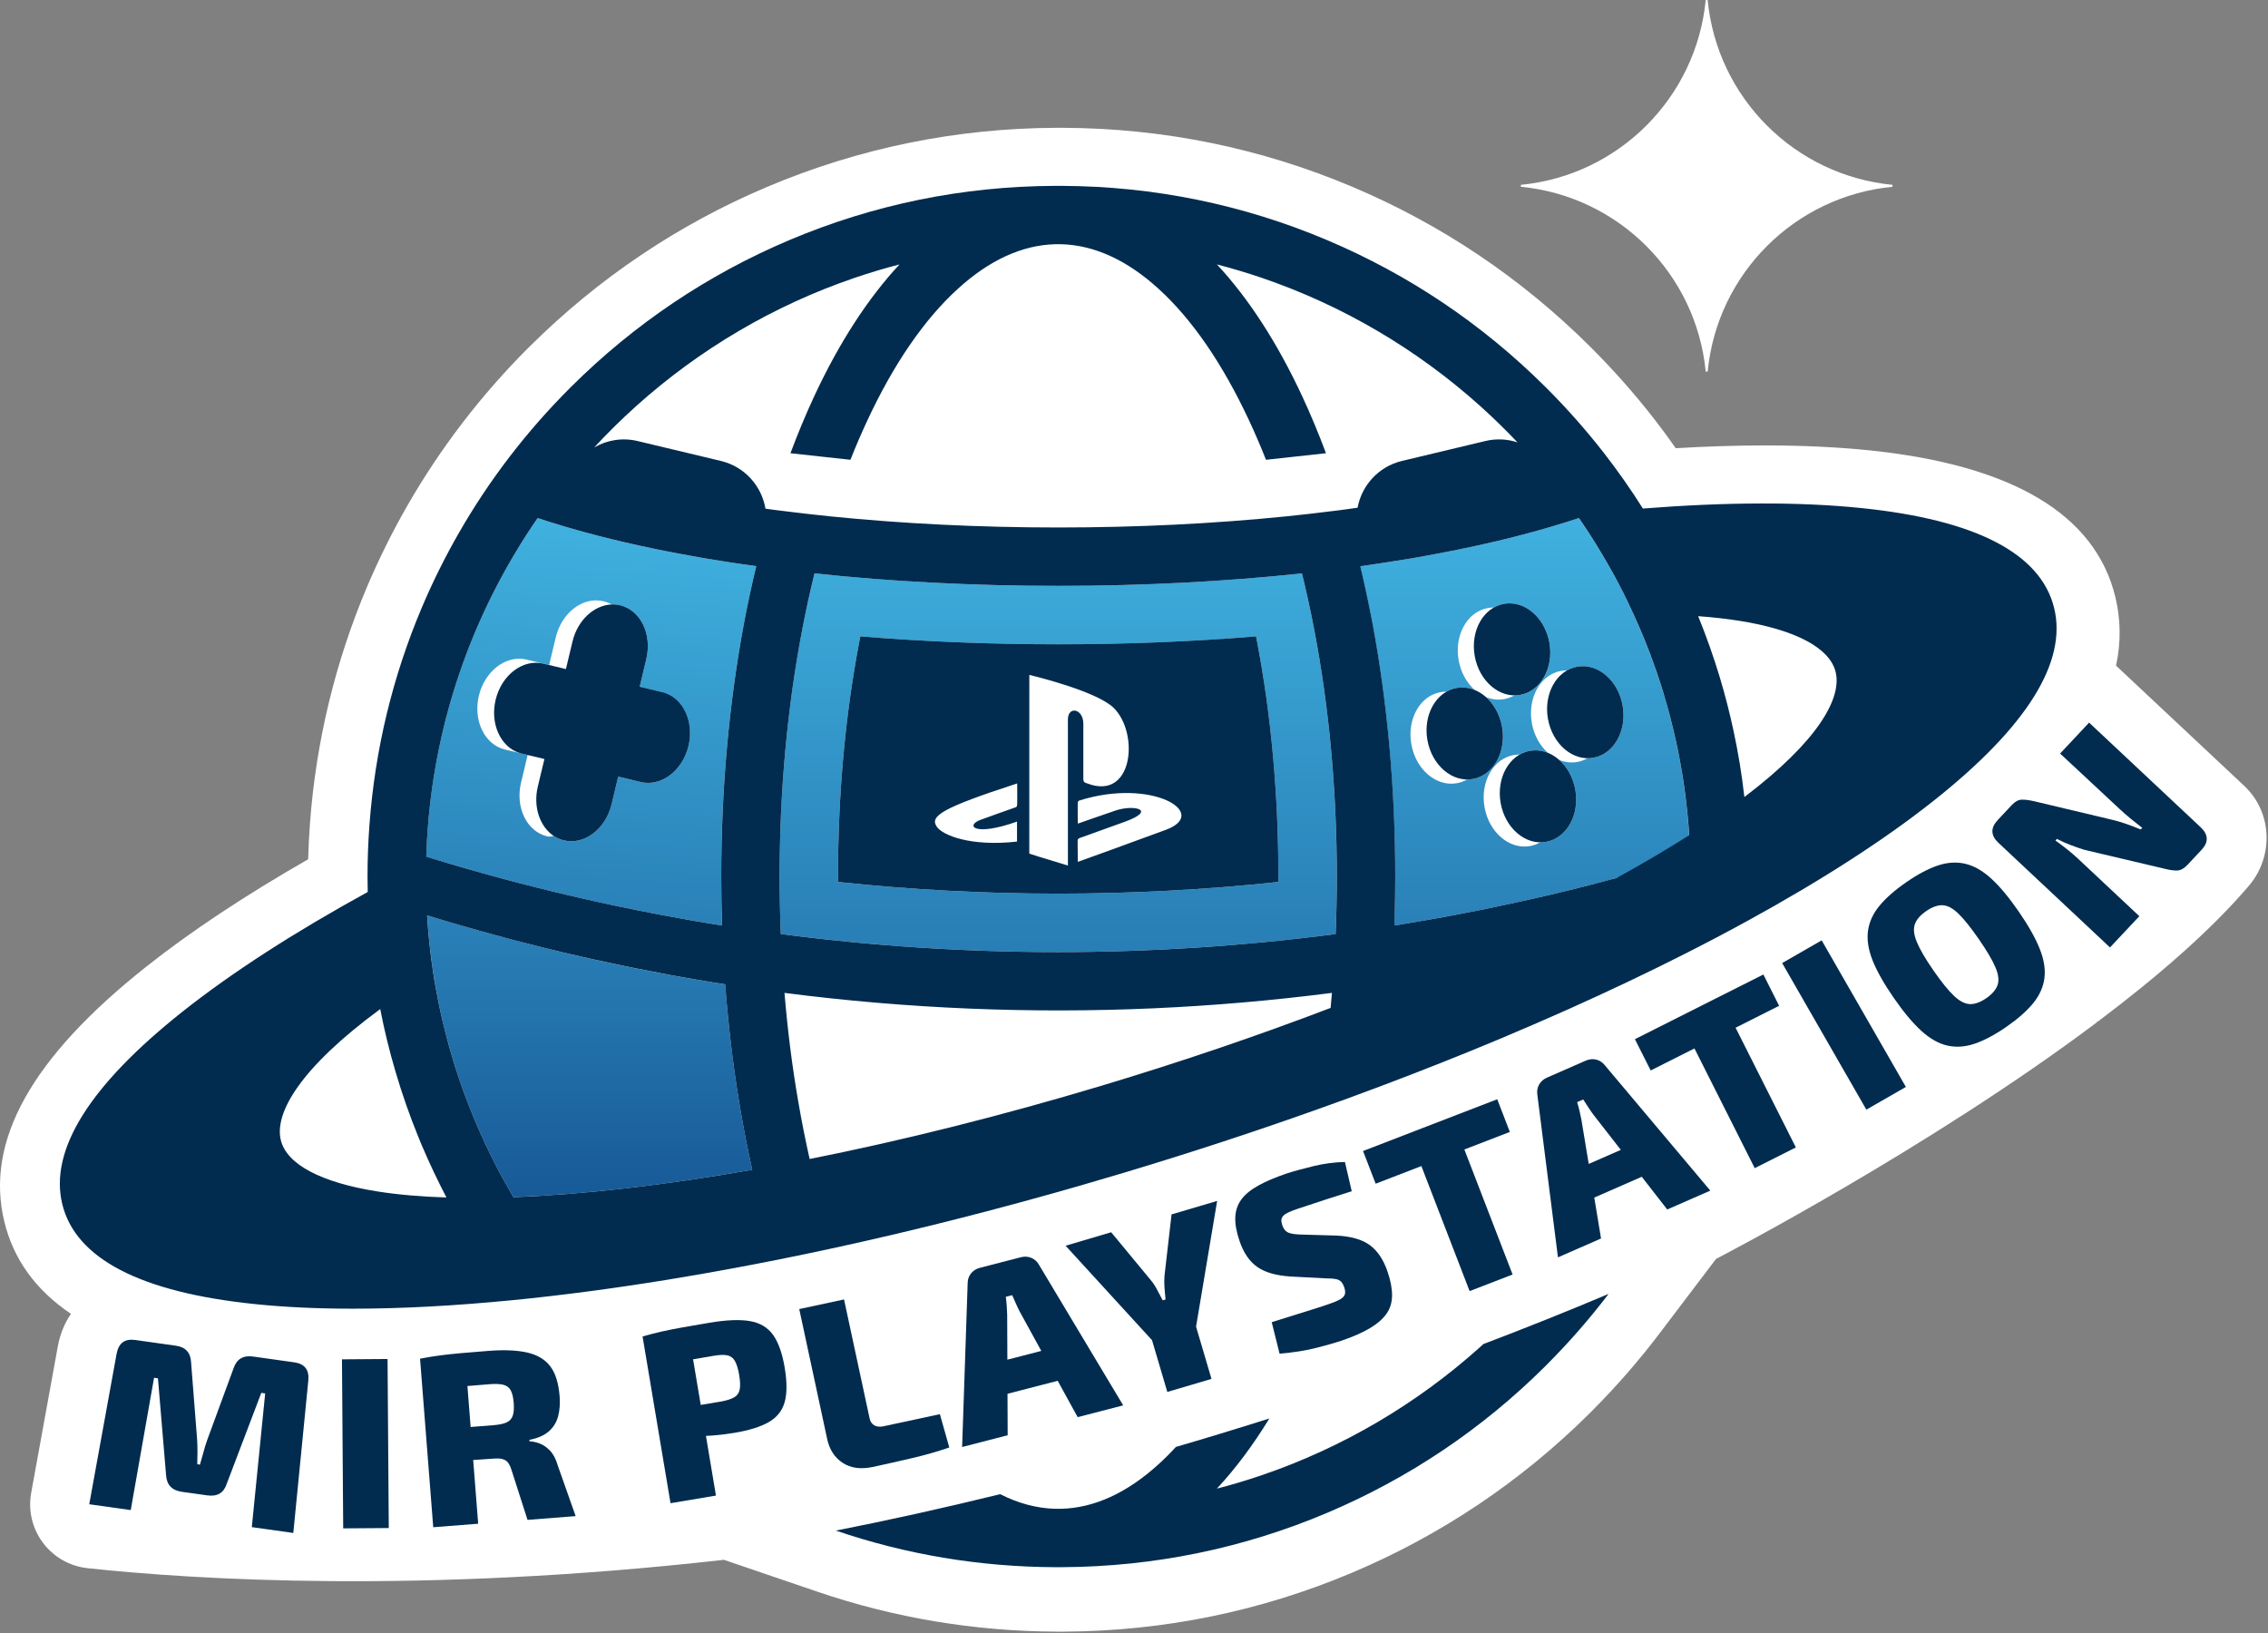 <?xml version="1.0" encoding="UTF-8"?> <svg xmlns="http://www.w3.org/2000/svg" width="1354" height="975" viewBox="0 0 1354 975" fill="none"><rect x="0" y="0" width="1354" height="975" fill="#808080" stroke="none"/><path d="M1339.74 469.09L1263.29 397.39C1266.29 383.52 1266.12 369.87 1262.85 356.36C1250.88 307.09 1201.44 277.64 1115.92 268.84C1097.03 266.89 1076.11 265.91 1053.76 265.91C1036.94 265.91 1019.07 266.47 1000.42 267.57C996.232 261.57 991.893 255.67 987.383 249.9C975.923 235.2 963.392 221.01 950.152 207.77L949.133 206.75C908.133 166.01 860.472 133.98 807.472 111.58C752.792 88.45 694.792 76.57 634.902 76.3C634.172 76.28 633.442 76.28 632.712 76.28C632.002 76.28 631.272 76.28 630.542 76.3H630.372C570.672 76.57 512.652 88.44 457.942 111.58C404.972 133.98 357.312 166.02 316.212 206.85L315.282 207.75C287.122 235.93 262.872 267.57 243.192 301.85C234.242 317.45 226.152 333.76 219.082 350.41C200.142 395.27 188.682 442.68 185.072 491.31C184.532 498.45 184.172 505.72 183.972 512.98C146.212 534.6 113.762 556.13 87.343 577.07C18.672 631.51 -9.078 681.31 2.582 729.29C8.042 751.82 21.352 770.2 42.362 784.36C38.612 789.82 35.922 796.28 34.562 803.5L18.622 891.2C14.633 913.14 30.133 933.81 52.303 936.19C116.182 943.02 251.342 951.63 432.172 931.19L488.172 950.28C533.812 965.83 581.642 973.83 630.542 974.07H635.052C694.752 973.78 752.772 961.91 807.452 938.77C860.502 916.32 908.163 884.31 949.133 843.6L950.302 842.41C964.762 827.95 978.242 812.5 990.402 796.48L1024.48 751.55L1024.53 751.53C1027.24 750.12 1151.52 685.66 1251.78 610.36C1251.88 610.14 1252 609.92 1252.1 609.7L1252.34 609.92C1287.55 583.44 1319.76 555.62 1342.63 528.75C1357.43 511.36 1356.64 485.28 1340.15 469.48C1340.02 469.36 1339.88 469.22 1339.74 469.09Z" fill="white"></path><path d="M1008.81 505.83C1008.71 503.42 1008.57 501.03 1008.41 498.64C1008.4 498.47 1008.39 498.3 1008.38 498.13C1008.3 496.84 1008.21 495.55 1008.1 494.26C1008.02 493.13 1007.93 492.02 1007.83 490.89C1007.83 490.84 1007.82 490.8 1007.82 490.74C1007.74 489.8 1007.66 488.87 1007.56 487.93C1007.42 486.43 1007.27 484.93 1007.12 483.44C1007.04 482.7 1006.96 481.95 1006.88 481.21C1006.78 480.28 1006.67 479.35 1006.55 478.42C1006.47 477.65 1006.38 476.89 1006.27 476.12C1005.78 472.19 1005.24 468.3 1004.62 464.42C1004.5 463.62 1004.36 462.82 1004.24 462.01C1004.19 461.71 1004.15 461.42 1004.09 461.13C1004.03 460.71 1003.95 460.28 1003.88 459.86C1003.88 459.83 1003.87 459.78 1003.87 459.74C1003.56 457.9 1003.23 456.08 1002.89 454.27C1002.72 453.29 1002.53 452.33 1002.34 451.36C1002.06 449.93 1001.77 448.51 1001.48 447.08C1001.4 446.66 1001.31 446.24 1001.22 445.84C1001.01 444.85 1000.8 443.85 1000.58 442.85C999.422 437.52 998.142 432.22 996.762 426.97C996.562 426.23 996.362 425.48 996.172 424.75C995.942 423.88 995.692 423.01 995.452 422.15C995.082 420.78 994.682 419.42 994.292 418.06C993.892 416.7 993.502 415.34 993.082 413.99C992.882 413.3 992.672 412.62 992.452 411.94C992.092 410.75 991.722 409.58 991.332 408.41C991.212 408.04 991.102 407.67 990.972 407.29C990.632 406.21 990.272 405.13 989.912 404.06C989.672 403.34 989.432 402.61 989.182 401.89C988.732 400.55 988.272 399.23 987.802 397.9C987.452 396.9 987.092 395.89 986.722 394.89C986.242 393.55 985.742 392.22 985.242 390.88C984.682 389.38 984.112 387.91 983.532 386.42C982.952 384.91 982.342 383.41 981.742 381.91C981.252 380.71 980.752 379.52 980.252 378.32C980.242 378.27 980.232 378.24 980.202 378.19C979.672 376.92 979.132 375.66 978.582 374.39C977.512 371.87 976.402 369.37 975.252 366.88C975.232 366.82 975.202 366.78 975.182 366.72C975.172 366.7 975.162 366.69 975.162 366.66C974.442 365.09 973.722 363.53 972.982 361.99C972.332 360.6 971.672 359.22 970.982 357.84C970.782 357.43 970.582 357.02 970.382 356.61C969.882 355.59 969.372 354.56 968.862 353.54C968.452 352.74 968.052 351.95 967.642 351.16C967.242 350.39 966.852 349.63 966.442 348.86C966.012 348.02 965.582 347.2 965.132 346.37C964.692 345.52 964.242 344.69 963.782 343.85C963.022 342.46 962.272 341.08 961.492 339.7C960.752 338.35 959.982 337.02 959.212 335.68C958.092 333.73 956.962 331.8 955.812 329.87C951.612 322.85 947.192 315.98 942.542 309.27C940.312 310.01 938.042 310.75 935.752 311.48C909.492 319.81 879.382 326.91 846.452 332.66C845.292 332.87 844.132 333.07 842.962 333.26C840.832 333.62 838.682 333.98 836.532 334.33C833.602 334.82 830.652 335.28 827.682 335.74C826.122 335.98 824.572 336.22 823.002 336.45C820.752 336.79 818.482 337.11 816.202 337.44C814.822 337.65 813.422 337.84 812.032 338.03C814.712 349.17 817.152 360.58 819.342 372.21C828.232 419.66 832.902 470.73 832.902 523.25C832.902 531.84 832.772 540.38 832.522 548.87C832.502 550.09 832.452 551.3 832.422 552.51C835.212 552.07 838.002 551.62 840.792 551.15C842.232 550.91 843.682 550.66 845.142 550.42C847.452 550.04 849.762 549.63 852.082 549.22C853.882 548.91 855.692 548.59 857.492 548.27C859.552 547.9 861.602 547.53 863.662 547.14C865.252 546.85 866.842 546.56 868.442 546.25C870.352 545.9 872.262 545.53 874.172 545.16C876.952 544.63 879.712 544.08 882.492 543.52C885.272 542.97 888.032 542.4 890.812 541.84C896.352 540.69 901.882 539.52 907.422 538.28C910.192 537.66 912.952 537.05 915.712 536.42C915.732 536.42 915.762 536.41 915.782 536.41C918.512 535.78 921.252 535.15 924.002 534.5C932.052 532.62 940.092 530.64 948.112 528.59C951.112 527.83 954.092 527.06 957.092 526.27C959.802 525.56 962.522 524.83 965.222 524.1H965.232C965.262 524.09 965.292 524.09 965.322 524.08C968.482 523.23 971.642 522.36 974.792 521.49C986.242 518.29 997.662 514.95 1009.03 511.43V511.42C1008.98 509.55 1008.91 507.69 1008.81 505.83ZM935.482 400.22C935.482 400.22 935.492 400.22 935.502 400.22C935.672 400.12 935.842 400.02 936.012 399.94C936.232 399.81 936.462 399.7 936.702 399.59C937.392 399.25 938.092 398.96 938.832 398.72C939.062 398.63 939.312 398.56 939.542 398.49C939.732 398.43 939.912 398.39 940.112 398.34C940.342 398.27 940.572 398.21 940.812 398.17C941.082 398.11 941.342 398.05 941.622 398.01C953.942 395.84 966.072 406.25 968.722 421.26C971.372 436.28 963.532 450.22 951.222 452.39C950.052 452.6 948.872 452.69 947.712 452.68C945.842 453.76 943.782 454.52 941.602 454.9C937.932 455.55 934.272 455.07 930.872 453.69C931.112 453.91 931.362 454.13 931.592 454.36C933.722 456.38 935.592 458.85 937.072 461.63C937.242 461.93 937.402 462.23 937.552 462.55C937.722 462.9 937.902 463.25 938.052 463.61C938.082 463.68 938.122 463.75 938.152 463.83C938.292 464.14 938.422 464.46 938.552 464.77C938.682 465.08 938.812 465.4 938.912 465.72C939.012 465.96 939.102 466.21 939.182 466.46C939.732 468.06 940.172 469.74 940.472 471.47C943.122 486.48 935.292 500.42 922.972 502.59C921.802 502.8 920.622 502.89 919.462 502.88C917.592 503.96 915.542 504.72 913.352 505.1C901.032 507.27 888.912 496.86 886.262 481.85C883.612 466.84 891.442 452.89 903.762 450.73C904.922 450.52 906.082 450.43 907.232 450.44H907.262C907.422 450.34 907.602 450.24 907.772 450.16C907.992 450.03 908.222 449.92 908.462 449.81C909.152 449.47 909.852 449.18 910.592 448.94C910.822 448.85 911.062 448.78 911.302 448.71C911.492 448.65 911.672 448.61 911.872 448.56C912.102 448.49 912.332 448.43 912.572 448.39C912.842 448.33 913.102 448.27 913.382 448.23C914.802 447.99 916.202 447.89 917.602 447.96C917.772 447.97 917.942 447.98 918.102 447.99C918.312 448 918.522 448.02 918.722 448.05C918.982 448.07 919.232 448.11 919.502 448.15C919.762 448.18 920.012 448.23 920.272 448.28C920.672 448.36 921.072 448.44 921.472 448.55C921.752 448.62 922.022 448.7 922.292 448.78C922.592 448.87 922.892 448.97 923.202 449.08C923.492 449.18 923.792 449.29 924.082 449.41C919.352 445.19 915.792 438.95 914.502 431.63C911.852 416.62 919.692 402.68 932.002 400.51C933.152 400.3 934.322 400.21 935.482 400.22ZM860.042 413.2C861.212 412.99 862.392 412.9 863.552 412.91C863.712 412.81 863.892 412.71 864.062 412.63C864.282 412.5 864.512 412.39 864.752 412.28C865.442 411.94 866.142 411.65 866.882 411.41C867.112 411.32 867.342 411.25 867.592 411.18C867.782 411.12 867.962 411.08 868.162 411.03C868.392 410.96 868.622 410.9 868.862 410.86C869.132 410.8 869.392 410.74 869.672 410.7C871.092 410.46 872.492 410.36 873.892 410.43C874.062 410.44 874.232 410.45 874.392 410.46C874.602 410.47 874.812 410.49 875.012 410.52C875.272 410.54 875.522 410.58 875.792 410.62C876.052 410.65 876.302 410.7 876.562 410.75C876.962 410.83 877.362 410.91 877.762 411.02C878.042 411.09 878.312 411.17 878.582 411.25C878.882 411.34 879.182 411.44 879.492 411.55C879.782 411.65 880.082 411.76 880.372 411.88C875.642 407.66 872.082 401.42 870.802 394.1C868.152 379.09 875.992 365.15 888.302 362.98C889.472 362.77 890.642 362.68 891.802 362.69H891.812C891.982 362.59 892.152 362.49 892.322 362.41C892.542 362.28 892.772 362.17 893.012 362.06C893.702 361.72 894.402 361.43 895.142 361.19C895.372 361.1 895.622 361.03 895.852 360.96C896.042 360.9 896.222 360.86 896.422 360.81C896.652 360.74 896.882 360.68 897.122 360.64C897.392 360.58 897.652 360.52 897.932 360.48C910.252 358.31 922.382 368.72 925.032 383.74C927.682 398.75 919.842 412.69 907.532 414.86C906.362 415.07 905.182 415.16 904.022 415.15C902.152 416.23 900.092 416.99 897.912 417.37C894.252 418.02 890.602 417.54 887.222 416.18C887.312 416.26 887.412 416.35 887.502 416.45C887.722 416.64 887.942 416.85 888.142 417.05C889.212 418.1 890.212 419.25 891.132 420.49C891.362 420.8 891.582 421.12 891.792 421.44C892.022 421.77 892.232 422.09 892.432 422.43C892.652 422.76 892.852 423.09 893.032 423.44C893.242 423.78 893.432 424.14 893.612 424.5C893.772 424.81 893.942 425.14 894.092 425.46C894.332 425.96 894.552 426.47 894.762 426.99C894.882 427.26 894.992 427.54 895.102 427.83C895.252 428.21 895.392 428.61 895.522 429C895.642 429.31 895.732 429.63 895.822 429.95C895.942 430.32 896.052 430.69 896.152 431.07C896.412 432.01 896.612 432.96 896.792 433.94C899.442 448.96 891.612 462.9 879.292 465.07C879.022 465.12 878.742 465.16 878.482 465.19C878.212 465.24 877.932 465.26 877.672 465.28C877.042 465.34 876.432 465.36 875.812 465.35C873.932 466.43 871.872 467.2 869.672 467.58C857.352 469.74 845.222 459.33 842.582 444.32C839.892 429.31 847.722 415.38 860.042 413.2Z" fill="url(#paint0_linear_28_351)"></path><path d="M879.252 465.07C866.932 467.23 854.802 456.82 852.162 441.81C849.512 426.8 857.342 412.86 869.662 410.69C881.982 408.52 894.102 418.93 896.752 433.94C899.402 448.96 891.572 462.9 879.252 465.07Z" fill="#012C4F"></path><path d="M907.502 414.85C895.182 417.02 883.052 406.61 880.402 391.59C877.752 376.58 885.592 362.64 897.902 360.47C910.222 358.3 922.352 368.71 925.002 383.73C927.652 398.74 919.812 412.67 907.502 414.85Z" fill="#012C4F"></path><path d="M951.222 452.38C938.902 454.55 926.772 444.13 924.122 429.12C921.472 414.11 929.312 400.17 941.622 398C953.942 395.83 966.072 406.24 968.722 421.25C971.362 436.28 963.522 450.21 951.222 452.38Z" fill="#012C4F"></path><path d="M922.973 502.59C910.653 504.76 898.533 494.35 895.883 479.34C893.233 464.33 901.063 450.38 913.383 448.22C925.703 446.05 937.823 456.46 940.473 471.47C943.123 486.49 935.283 500.42 922.973 502.59Z" fill="#012C4F"></path><path d="M449.092 698.34C436.332 700.58 423.792 702.6 411.512 704.42C397.442 706.5 383.992 708.25 371.552 709.64C348.402 712.25 326.612 713.94 306.532 714.69C305.252 712.53 304.002 710.36 302.772 708.17C302.412 707.53 302.052 706.9 301.702 706.26C301.112 705.2 300.512 704.13 299.932 703.06C299.522 702.33 299.132 701.58 298.742 700.84C298.282 699.99 297.822 699.14 297.382 698.3C297.042 697.67 296.712 697.03 296.392 696.39C295.822 695.32 295.272 694.25 294.742 693.18C294.582 692.87 294.412 692.55 294.262 692.24C294.142 692.02 294.042 691.8 293.922 691.58C293.232 690.23 292.572 688.87 291.912 687.51C291.112 685.85 290.322 684.19 289.542 682.51C289.182 681.75 288.832 681 288.492 680.24C288.272 679.78 288.052 679.3 287.852 678.82C287.792 678.72 287.752 678.6 287.702 678.49C287.342 677.72 286.992 676.94 286.652 676.17C286.082 674.92 285.532 673.66 284.992 672.39C283.552 669.05 282.152 665.7 280.822 662.32C280.702 662.05 280.602 661.79 280.492 661.52C280.032 660.36 279.572 659.18 279.132 658.01C278.832 657.24 278.532 656.46 278.252 655.69C277.992 655.04 277.752 654.38 277.522 653.71C277.212 652.87 276.892 652.03 276.582 651.18C276.562 651.1 276.522 651.03 276.502 650.95C275.522 648.25 274.582 645.55 273.682 642.82C273.592 642.54 273.492 642.27 273.402 641.99C273.092 641.04 272.772 640.07 272.462 639.11C272.252 638.49 272.052 637.88 271.872 637.25C271.542 636.24 271.222 635.23 270.922 634.21C270.802 633.87 270.702 633.54 270.612 633.19C270.232 631.96 269.852 630.71 269.492 629.48C268.622 626.53 267.792 623.58 267.002 620.59C266.732 619.61 266.472 618.63 266.222 617.64C266.072 617.08 265.922 616.52 265.792 615.97C265.782 615.92 265.772 615.87 265.762 615.82C265.502 614.84 265.262 613.87 265.032 612.88C264.802 611.97 264.582 611.06 264.372 610.14C264.352 610.02 264.312 609.92 264.292 609.8C264.132 609.08 263.952 608.37 263.792 607.65C263.512 606.44 263.242 605.22 262.982 604C262.812 603.24 262.642 602.48 262.482 601.72C262.282 600.77 262.082 599.81 261.892 598.86C261.672 597.81 261.472 596.75 261.262 595.7C261.262 595.68 261.252 595.67 261.252 595.64C261.092 594.85 260.942 594.05 260.802 593.26C260.632 592.4 260.472 591.55 260.322 590.69C260.202 590.07 260.102 589.47 259.992 588.85C259.802 587.84 259.632 586.82 259.462 585.81C259.452 585.74 259.442 585.67 259.432 585.6C259.172 584.04 258.932 582.5 258.692 580.94C258.462 579.44 258.242 577.94 258.032 576.43C258.022 576.38 258.022 576.33 258.012 576.28C257.852 575.11 257.682 573.96 257.552 572.78C257.542 572.72 257.532 572.68 257.532 572.62C257.512 572.49 257.502 572.36 257.472 572.24C257.472 572.18 257.462 572.14 257.462 572.08C257.362 571.37 257.262 570.65 257.172 569.94C257.102 569.32 257.032 568.72 256.962 568.1C256.942 567.94 256.912 567.76 256.902 567.6C256.762 566.45 256.632 565.3 256.502 564.15C256.432 563.5 256.372 562.86 256.302 562.21C256.162 560.97 256.042 559.71 255.932 558.47C255.902 558.12 255.862 557.76 255.842 557.41C255.822 557.21 255.812 557.03 255.792 556.83C255.692 555.84 255.602 554.85 255.532 553.87C255.512 553.58 255.482 553.28 255.462 552.99C255.412 552.54 255.382 552.08 255.362 551.64C255.352 551.43 255.332 551.22 255.312 551.01C255.192 549.49 255.092 547.97 255.002 546.43C261.952 548.57 268.912 550.65 275.882 552.67C279.152 553.62 282.412 554.55 285.682 555.47C285.882 555.53 286.062 555.57 286.262 555.63C286.842 555.79 287.422 555.96 288.012 556.12C290.922 556.93 293.832 557.74 296.752 558.53C296.772 558.54 296.812 558.54 296.832 558.55C296.862 558.56 296.902 558.57 296.932 558.57C299.712 559.33 302.482 560.07 305.262 560.8C307.872 561.5 310.482 562.17 313.102 562.85C313.402 562.94 313.722 563.02 314.042 563.09C316.742 563.79 319.442 564.47 322.152 565.15C325.142 565.89 328.112 566.64 331.102 567.36C333.352 567.89 335.602 568.44 337.852 568.98C338.272 569.07 338.692 569.18 339.092 569.27C340.512 569.61 341.932 569.93 343.342 570.26C344.752 570.59 346.162 570.91 347.582 571.24C349.902 571.77 352.232 572.3 354.552 572.82C356.692 573.28 358.842 573.76 360.982 574.23C362.562 574.57 364.132 574.9 365.712 575.24C368.212 575.77 370.722 576.3 373.222 576.82C375.472 577.28 377.742 577.75 379.992 578.19C384.842 579.17 389.682 580.12 394.532 581.03C396.772 581.46 399.022 581.88 401.262 582.28C403.622 582.71 405.992 583.14 408.362 583.56C410.132 583.87 411.882 584.19 413.652 584.49C414.142 584.58 414.642 584.66 415.132 584.75C418.282 585.3 421.432 585.82 424.582 586.34C424.912 586.4 425.242 586.44 425.572 586.5C428.052 586.9 430.502 587.29 432.972 587.69C433.142 590.1 433.342 592.5 433.542 594.91C433.622 595.98 433.712 597.05 433.812 598.12C433.912 599.35 434.032 600.57 434.152 601.79C434.152 601.93 434.172 602.07 434.182 602.22C434.372 604.24 434.552 606.25 434.762 608.27C434.832 609.07 434.912 609.87 435.002 610.68C435.152 612.2 435.312 613.74 435.482 615.25C435.582 616.31 435.702 617.35 435.832 618.4C435.952 619.41 436.052 620.43 436.182 621.44C436.252 622.1 436.322 622.76 436.412 623.42C436.902 627.67 437.432 631.9 438.012 636.11C438.082 636.67 438.152 637.23 438.232 637.78C438.242 637.85 438.252 637.92 438.252 637.99C438.402 639.02 438.552 640.06 438.692 641.09C438.842 642.19 439.002 643.3 439.172 644.39C439.452 646.28 439.732 648.18 440.022 650.06C440.022 650.07 440.022 650.07 440.022 650.08C440.192 651.21 440.372 652.32 440.542 653.43C440.592 653.7 440.632 653.98 440.672 654.24C440.832 655.25 441.002 656.26 441.172 657.28C441.192 657.45 441.232 657.62 441.252 657.79C441.552 659.67 441.872 661.54 442.192 663.41C442.242 663.65 442.272 663.89 442.322 664.13C442.372 664.39 442.412 664.65 442.462 664.91C442.822 667.05 443.202 669.19 443.602 671.3C443.802 672.43 444.012 673.54 444.232 674.66C444.522 676.3 444.832 677.93 445.162 679.55C445.332 680.42 445.502 681.29 445.682 682.16C445.952 683.54 446.232 684.93 446.522 686.3C446.552 686.49 446.602 686.66 446.642 686.85C446.842 687.86 447.052 688.86 447.272 689.87C447.282 689.96 447.302 690.07 447.332 690.16C447.592 691.39 447.842 692.62 448.122 693.84C448.142 693.97 448.182 694.11 448.212 694.24C448.452 695.45 448.722 696.65 449.002 697.84C449.022 698 449.062 698.18 449.092 698.34Z" fill="url(#paint1_linear_28_351)"></path><path d="M451.452 338.04C440.892 336.58 430.572 334.98 420.522 333.28C419.362 333.08 418.202 332.88 417.032 332.68C384.102 326.93 353.992 319.83 327.732 311.5C325.442 310.77 323.172 310.04 320.942 309.29C316.292 316.01 311.862 322.87 307.672 329.89C276.572 381.8 257.602 441.76 254.682 505.83C254.592 507.69 254.522 509.55 254.462 511.41V511.42C255.532 511.75 256.602 512.08 257.672 512.41C257.872 512.47 258.052 512.53 258.252 512.58C260.622 513.31 262.992 514.02 265.362 514.73C265.532 514.79 265.712 514.83 265.882 514.88C266.982 515.22 268.092 515.54 269.192 515.87C272.332 516.81 275.482 517.72 278.632 518.62C282.052 519.61 285.462 520.57 288.892 521.53C289.062 521.59 289.252 521.63 289.422 521.68C292.342 522.49 295.252 523.3 298.172 524.07C299.122 524.34 300.082 524.59 301.032 524.84C303.742 525.57 306.452 526.29 309.152 526.99C310.972 527.47 312.812 527.94 314.652 528.41C316.682 528.94 318.732 529.46 320.772 529.97C327.472 531.65 334.202 533.28 340.932 534.85C341.272 534.93 341.602 535.01 341.942 535.09C344.592 535.71 347.252 536.32 349.912 536.91C352.802 537.56 355.692 538.21 358.582 538.84C360.492 539.26 362.402 539.68 364.322 540.08C369.822 541.25 375.302 542.39 380.812 543.48C380.862 543.49 380.912 543.5 380.962 543.51C384.622 544.24 388.282 544.96 391.952 545.66C393.832 546.02 395.732 546.38 397.622 546.73C403.162 547.76 408.722 548.76 414.272 549.72C416.142 550.05 418.022 550.37 419.892 550.68C423.612 551.31 427.332 551.91 431.052 552.5C430.722 542.81 430.562 533.05 430.562 523.24C430.562 470.72 435.232 419.65 444.122 372.2C446.322 360.6 448.762 349.19 451.452 338.04ZM382.562 466.9L369.062 463.66L365.122 480.14C361.562 494.97 348.832 504.62 336.662 501.72C334.392 501.17 332.302 500.23 330.432 498.97C329.112 499.45 327.842 499.57 326.652 499.3C314.482 496.38 307.512 482.01 311.062 467.18L315.002 450.74L311.502 449.9C311.122 449.81 310.742 449.71 310.382 449.6L301.492 447.47C289.322 444.56 282.352 430.18 285.882 415.34C289.442 400.51 302.172 390.86 314.332 393.76L327.842 396.99L331.782 380.52C335.342 365.68 348.072 356.02 360.232 358.93C361.972 359.35 363.622 360 365.132 360.86C366.832 360.79 368.532 360.95 370.242 361.36C382.412 364.28 389.382 378.65 385.832 393.48L381.882 409.96L395.392 413.2C407.562 416.11 414.532 430.49 411.002 445.32C407.472 460.14 394.732 469.79 382.562 466.9Z" fill="url(#paint2_linear_28_351)"></path><path d="M411.032 445.3C407.472 460.13 394.742 469.78 382.572 466.89L369.072 463.65L365.132 480.13C361.572 494.96 348.842 504.61 336.672 501.71C334.402 501.16 332.312 500.22 330.442 498.96C322.272 493.42 318.192 481.66 321.072 469.6L325.022 453.12L315.002 450.73L311.502 449.89C311.122 449.8 310.742 449.7 310.382 449.59C298.912 446.09 292.462 432.14 295.892 417.76C299.452 402.93 312.182 393.28 324.352 396.18L337.852 399.41L341.792 382.94C344.852 370.18 354.702 361.26 365.142 360.85C366.842 360.78 368.542 360.94 370.252 361.35C382.422 364.27 389.392 378.64 385.842 393.47L381.892 409.95L395.402 413.19C407.592 416.09 414.562 430.48 411.032 445.3Z" fill="#012C4F"></path><path d="M784.722 376.55C782.502 364.87 780.002 353.44 777.252 342.29C731.512 347.18 682.342 349.76 631.752 349.76C581.162 349.76 531.992 347.18 486.252 342.29C483.502 353.43 481.002 364.87 478.782 376.55C470.032 422.39 465.442 472.03 465.442 523.26C465.442 534.8 465.672 546.26 466.142 557.6C576.082 571.96 687.422 571.96 797.362 557.6C797.822 546.25 798.062 534.8 798.062 523.26C798.062 472.04 793.472 422.39 784.722 376.55ZM763.182 526.54C719.572 531.18 675.482 533.51 631.742 533.51C588.002 533.51 543.912 531.17 500.302 526.54C500.292 525.45 500.292 524.36 500.292 523.26C500.292 474.48 504.572 427.31 513.012 383.09C513.212 382.03 513.422 380.96 513.632 379.91C551.792 383.05 591.392 384.64 631.742 384.64C672.092 384.64 711.692 383.05 749.852 379.91C750.062 380.96 750.262 382.01 750.472 383.07C758.922 427.32 763.192 474.49 763.192 523.27C763.202 524.35 763.202 525.44 763.182 526.54Z" fill="url(#paint3_linear_28_351)"></path><path d="M750.472 383.06C750.262 382 750.062 380.95 749.852 379.9C711.692 383.04 672.092 384.63 631.742 384.63C591.392 384.63 551.792 383.04 513.632 379.9C513.422 380.96 513.212 382.03 513.012 383.08C504.562 427.31 500.292 474.47 500.292 523.25C500.292 524.34 500.292 525.43 500.302 526.53C543.912 531.17 588.002 533.5 631.742 533.5C675.482 533.5 719.572 531.16 763.182 526.53C763.192 525.44 763.192 524.35 763.192 523.25C763.202 474.48 758.922 427.31 750.472 383.06ZM607.162 490.48V502.41C579.362 505.52 562.882 498.63 559.342 493.65C554.882 487.33 561.612 482.55 607.262 467.7C607.262 482.13 607.712 481.46 605.962 482.07C599.102 484.46 592.272 486.94 585.452 489.41C576.112 492.8 581.422 499.63 607.162 490.48ZM637.542 429.6V516.72C631.582 514.9 625.832 513.14 620.062 511.39C618.512 510.91 614.492 509.59 614.492 509.59C614.492 509.59 614.512 481.62 614.512 404.66V402.92C618.672 403.92 654.872 412.8 664.872 422.6C680.162 437.58 676.622 478.23 649.122 467.71C648.622 467.52 646.742 467.26 646.752 465.41C646.782 454.31 646.782 443.2 646.752 432.09C646.742 422.98 637.542 421.26 637.542 429.6ZM696.022 495.39C681.152 500.9 644.212 514.31 643.442 514.53C643.412 513.89 643.422 506.91 643.342 502.07C643.322 501.04 643.692 500.59 644.652 500.26C653.662 497.05 662.652 493.82 671.622 490.55C690.932 483.53 677.002 480.15 666.002 483.87C656.302 487.15 644.142 491.48 643.492 491.69C643.432 491.24 643.302 484.43 643.402 479.26C643.412 478.81 643.852 478.06 644.252 477.94C687.792 464.11 722.712 485.52 696.022 495.39Z" fill="#012C4F"></path><path d="M266.562 714.87C266.542 714.87 266.542 714.87 266.512 714.87C266.532 714.87 266.532 714.89 266.532 714.89C270.502 715.01 274.572 715.09 278.742 715.11C274.582 715.09 270.512 714.99 266.562 714.87ZM306.512 714.68C302.492 714.83 298.542 714.95 294.662 715.02C298.562 714.97 302.512 714.85 306.532 714.7V714.68H306.512Z" fill="#012C4F"></path><path d="M1226.35 363.07C1218.43 330.45 1179.69 310.34 1111.21 303.3C1074.74 299.55 1030.66 299.67 980.812 303.59C973.622 292.18 965.872 281.14 957.582 270.46C947.022 256.91 935.592 243.96 923.332 231.7L922.402 230.77C884.742 193.35 840.952 163.93 792.252 143.33C742.082 122.1 688.812 111.2 633.942 110.96H633.352C632.812 110.94 632.282 110.94 631.742 110.94C631.232 110.94 630.692 110.94 630.162 110.96H629.582C574.682 111.2 521.442 122.1 471.242 143.33C422.562 163.93 378.772 193.35 341.112 230.77L340.182 231.7C314.192 257.69 292.012 286.67 273.952 318.14C265.712 332.5 258.322 347.37 251.812 362.73C234.332 404.08 223.902 447.47 220.582 492.18C219.802 502.44 219.412 512.85 219.412 523.26C219.412 526.33 219.462 529.43 219.532 532.5C175.702 556.56 138.382 580.62 109.102 603.83C53.542 647.86 29.342 686.54 37.162 718.77C45.062 751.39 83.822 771.5 152.322 778.54C170.022 780.37 189.552 781.27 210.632 781.27C239.622 781.27 271.602 779.56 306.052 776.18C335.012 773.33 365.732 769.28 397.832 764.09C412.142 761.75 426.502 759.26 440.522 756.61C459.442 753.08 478.602 749.22 497.952 745.01C509.292 742.55 520.672 739.96 532.132 737.28C568.722 728.7 605.952 718.97 643.562 708.17C652.632 705.56 661.752 702.88 670.862 700.15C710.132 688.35 748.652 675.75 786.092 662.41C798.772 657.9 811.302 653.34 823.682 648.66C848.202 639.45 872.222 629.91 895.642 620.11C909.172 614.43 922.722 608.55 935.912 602.68C960.652 591.61 984.202 580.42 1006.44 569.14C1019.14 562.7 1031.43 556.24 1043.23 549.76C1087.38 525.58 1124.97 501.37 1154.39 478.04C1209.97 433.99 1234.18 395.3 1226.35 363.07ZM266.542 714.9C266.542 714.9 266.542 714.88 266.522 714.88C251.262 714.39 237.462 713.2 225.322 711.27C191.632 705.96 171.132 695.06 167.642 680.63C163.692 664.39 179.372 637.43 227.002 602.4C229.412 614.86 232.412 627.22 236.022 639.43C239.942 652.81 244.552 666.03 249.872 679.04C250.532 680.62 251.192 682.18 251.822 683.77C256.332 694.37 261.232 704.71 266.522 714.88C266.542 714.88 266.542 714.88 266.572 714.88L266.542 714.9ZM411.522 704.42C397.452 706.49 384.002 708.25 371.562 709.64C348.402 712.25 326.632 713.95 306.542 714.69V714.71L306.522 714.69C305.252 712.52 304.012 710.35 302.792 708.18C302.422 707.55 302.062 706.91 301.722 706.28C301.132 705.21 300.532 704.16 299.942 703.09C299.532 702.36 299.162 701.63 298.752 700.87C298.292 700.02 297.852 699.16 297.382 698.31C297.062 697.7 296.722 697.07 296.402 696.41C295.842 695.36 295.302 694.29 294.772 693.22C294.602 692.88 294.432 692.59 294.282 692.27C294.162 692.05 294.062 691.83 293.942 691.61C293.262 690.27 292.602 688.9 291.942 687.54C291.142 685.88 290.332 684.22 289.552 682.54C289.212 681.78 288.842 681.03 288.532 680.27C288.292 679.78 288.092 679.32 287.872 678.86C287.822 678.76 287.772 678.64 287.722 678.52C287.382 677.76 287.012 676.98 286.672 676.2C286.112 674.96 285.572 673.71 285.012 672.45C283.572 669.09 282.182 665.75 280.842 662.36C280.722 662.09 280.622 661.82 280.522 661.56C280.062 660.41 279.592 659.22 279.152 658.05C278.832 657.29 278.542 656.51 278.272 655.73C278.002 655.1 277.762 654.41 277.542 653.76C277.202 652.93 276.912 652.05 276.592 651.22C276.572 651.15 276.542 651.07 276.492 650.98C275.512 648.3 274.592 645.59 273.692 642.86C273.592 642.59 273.492 642.32 273.402 642.03C273.112 641.08 272.772 640.1 272.472 639.13C272.252 638.52 272.062 637.91 271.862 637.28C271.542 636.28 271.232 635.28 270.912 634.23C270.792 633.91 270.692 633.57 270.622 633.23C270.232 631.99 269.842 630.74 269.502 629.5C268.622 626.55 267.792 623.62 267.012 620.63C266.742 619.65 266.472 618.66 266.232 617.68C266.062 617.12 265.912 616.56 265.792 616C265.792 615.95 265.772 615.9 265.772 615.85C265.502 614.87 265.262 613.9 265.042 612.92C264.802 611.99 264.582 611.09 264.382 610.17C264.362 610.05 264.312 609.95 264.282 609.83C264.112 609.1 263.942 608.39 263.792 607.68C263.502 606.49 263.232 605.24 262.962 604.02C262.792 603.29 262.642 602.51 262.472 601.75C262.282 600.77 262.062 599.85 261.862 598.9C261.672 597.85 261.452 596.78 261.252 595.73C261.252 595.71 261.252 595.71 261.252 595.68C261.062 594.88 260.912 594.07 260.792 593.29C260.622 592.41 260.452 591.58 260.302 590.71C260.182 590.1 260.082 589.49 259.982 588.88C259.782 587.86 259.612 586.86 259.442 585.83C259.442 585.76 259.422 585.71 259.392 585.63C259.152 584.07 258.902 582.51 258.662 580.97C258.422 579.46 258.202 577.95 258.002 576.44C257.982 576.42 257.982 576.34 257.982 576.29C257.812 575.12 257.662 573.97 257.492 572.8V572.63C257.472 572.51 257.442 572.39 257.422 572.24V572.09C257.322 571.38 257.232 570.65 257.132 569.94C257.062 569.33 256.982 568.72 256.912 568.11C256.892 567.94 256.892 567.77 256.862 567.6C256.712 566.45 256.592 565.31 256.472 564.16C256.402 563.5 256.352 562.87 256.272 562.21C256.122 560.97 256.002 559.72 255.882 558.48C255.862 558.14 255.812 557.77 255.812 557.43C255.792 557.21 255.762 557.04 255.762 556.82C255.642 555.84 255.572 554.85 255.492 553.87C255.472 553.58 255.442 553.26 255.442 552.97C255.372 552.53 255.342 552.07 255.322 551.63C255.322 551.44 255.302 551.22 255.272 551.02C255.172 549.48 255.052 547.97 254.982 546.44C261.932 548.59 268.882 550.66 275.852 552.68C279.092 553.61 282.382 554.56 285.652 555.46C285.852 555.53 286.022 555.58 286.212 555.66C286.822 555.81 287.382 555.98 287.992 556.12C290.892 556.95 293.792 557.75 296.722 558.53C296.742 558.53 296.792 558.53 296.822 558.55C296.842 558.57 296.872 558.57 296.922 558.57C299.672 559.33 302.452 560.08 305.232 560.81C307.862 561.49 310.472 562.15 313.082 562.86C313.402 562.96 313.692 563.03 314.032 563.08C316.712 563.79 319.442 564.47 322.152 565.15C325.122 565.88 328.102 566.64 331.072 567.34C333.342 567.88 335.582 568.44 337.822 568.97C338.262 569.04 338.672 569.17 339.092 569.26C340.502 569.58 341.922 569.89 343.332 570.23C344.742 570.55 346.162 570.86 347.572 571.21C349.892 571.75 352.232 572.28 354.542 572.79L360.982 574.18C362.542 574.52 364.122 574.89 365.712 575.2C368.202 575.74 370.712 576.25 373.222 576.78C375.462 577.24 377.732 577.71 380.002 578.15C384.832 579.13 389.682 580.08 394.532 580.98C396.772 581.42 398.992 581.83 401.232 582.25C403.622 582.66 405.982 583.1 408.352 583.52C410.132 583.84 411.862 584.15 413.642 584.45C414.132 584.55 414.622 584.62 415.132 584.72C418.252 585.26 421.422 585.79 424.562 586.3C424.882 586.37 425.222 586.4 425.562 586.47C428.022 586.86 430.462 587.27 432.952 587.64C433.152 590.05 433.322 592.47 433.512 594.86C433.582 595.93 433.682 597.01 433.782 598.08C433.902 599.32 434.022 600.54 434.122 601.76C434.122 601.91 434.142 602.03 434.172 602.17C434.342 604.22 434.542 606.22 434.762 608.22C434.832 609.02 434.912 609.83 435.002 610.63C435.152 612.14 435.292 613.7 435.462 615.19C435.562 616.26 435.682 617.31 435.832 618.36C435.932 619.38 436.032 620.38 436.172 621.41C436.242 622.07 436.322 622.73 436.392 623.38C436.882 627.62 437.412 631.86 438.002 636.06C438.052 636.62 438.152 637.18 438.222 637.74C438.222 637.81 438.242 637.89 438.242 637.94C438.392 638.99 438.532 640.01 438.682 641.04C438.852 642.16 439.002 643.28 439.172 644.36C439.442 646.26 439.732 648.16 440.002 650.04C440.002 650.06 440.002 650.06 440.002 650.06C440.202 651.18 440.372 652.28 440.542 653.4C440.592 653.67 440.642 653.96 440.662 654.23C440.812 655.23 441.002 656.23 441.172 657.28C441.172 657.45 441.222 657.6 441.242 657.77C441.532 659.67 441.852 661.52 442.172 663.4C442.242 663.64 442.272 663.89 442.322 664.13C442.342 664.37 442.422 664.64 442.442 664.89C442.812 667.04 443.202 669.18 443.592 671.28C443.782 672.43 444.002 673.52 444.222 674.67C444.512 676.28 444.832 677.91 445.152 679.55C445.322 680.43 445.492 681.28 445.662 682.16C445.932 683.55 446.222 684.94 446.512 686.3C446.532 686.49 446.582 686.67 446.612 686.84C446.832 687.86 447.022 688.86 447.242 689.86C447.262 689.96 447.292 690.08 447.312 690.15C447.552 691.39 447.822 692.61 448.092 693.83C448.112 693.95 448.142 694.1 448.192 694.22C448.462 695.44 448.702 696.63 448.972 697.85C449.022 698 449.042 698.17 449.092 698.34C436.332 700.59 423.802 702.61 411.522 704.42ZM444.132 372.22C435.262 419.68 430.582 470.73 430.582 523.26C430.582 533.06 430.752 542.81 431.072 552.51C427.362 551.9 423.632 551.32 419.932 550.68C418.052 550.39 416.182 550.05 414.302 549.73C408.742 548.75 403.212 547.78 397.652 546.73C395.752 546.39 393.852 546.02 391.972 545.66C388.312 544.95 384.662 544.25 381.002 543.51C380.932 543.51 380.882 543.49 380.832 543.49C375.342 542.37 369.862 541.25 364.332 540.08C362.432 539.69 360.502 539.25 358.632 538.84C355.702 538.21 352.852 537.55 349.952 536.91C347.292 536.3 344.642 535.69 341.982 535.08C341.642 535.01 341.302 534.91 340.982 534.84C334.232 533.28 327.522 531.65 320.802 529.96C318.782 529.45 316.732 528.94 314.682 528.4C312.852 527.94 311.022 527.47 309.172 526.99C306.492 526.28 303.782 525.58 301.052 524.84C300.102 524.6 299.172 524.33 298.202 524.06C295.272 523.28 292.372 522.48 289.452 521.67C289.282 521.62 289.112 521.6 288.912 521.52C285.502 520.57 282.062 519.59 278.672 518.62C275.502 517.69 272.362 516.79 269.212 515.87C268.112 515.53 267.022 515.21 265.922 514.87C265.752 514.82 265.552 514.77 265.382 514.72C263.022 514.01 260.652 513.31 258.262 512.57C258.062 512.5 257.892 512.45 257.702 512.4C256.632 512.06 255.552 511.72 254.482 511.4C254.532 509.55 254.602 507.67 254.702 505.79C257.632 441.72 276.592 381.78 307.702 329.88C311.892 322.86 316.312 315.98 320.962 309.28C323.182 310.01 325.472 310.74 327.742 311.47C354.002 319.81 384.132 326.9 417.042 332.65C418.212 332.85 419.382 333.06 420.532 333.26C430.602 334.97 440.912 336.55 451.472 338.01C448.772 349.18 446.332 360.59 444.132 372.22ZM794.372 601.71C750.732 618.38 704.542 634.08 657.322 648.25C598.082 666.02 539.062 680.82 483.362 691.91C480.852 680.77 478.562 669.34 476.582 657.71C472.922 636.72 470.192 615 468.342 592.74C541.452 602.17 615.192 605.22 688.692 601.95C724.262 600.37 759.802 597.29 795.172 592.74C794.932 595.74 794.672 598.71 794.372 601.71ZM797.372 557.61C687.432 571.97 576.072 571.97 466.152 557.61C465.692 546.25 465.442 534.79 465.442 523.26C465.442 472.02 470.052 422.38 478.802 376.55C481.022 364.87 483.502 353.44 486.262 342.3C531.992 347.2 581.162 349.76 631.752 349.76C682.362 349.76 731.532 347.2 777.262 342.3C780.012 353.44 782.502 364.87 784.722 376.55C793.472 422.38 798.082 472.01 798.082 523.26C798.082 534.79 797.832 546.25 797.372 557.61ZM799.862 304.57C798.352 304.77 796.812 304.96 795.282 305.13C786.262 306.28 777.052 307.32 767.712 308.27C724.952 312.61 679.052 314.9 631.752 314.9C584.482 314.9 538.582 312.61 495.792 308.27C486.452 307.32 477.262 306.27 468.242 305.13C466.702 304.96 465.172 304.76 463.662 304.57C462.642 304.42 461.612 304.3 460.612 304.16C459.392 303.99 458.172 303.84 456.982 303.67C454.712 290.12 444.572 278.56 430.362 275.17L380.652 263.3C371.512 261.11 362.322 262.71 354.762 267.1C362.832 258.37 371.292 250.06 380.112 242.14C417.532 208.62 461.632 182.44 510.172 165.89C518.972 162.89 527.922 160.21 537.012 157.85C518.212 178.04 501.002 204.49 486.042 236.66C480.992 247.51 476.292 258.82 471.902 270.57L507.712 274.49C510.852 266.52 514.172 258.84 517.632 251.38C533.522 217.23 551.812 190.61 571.972 172.3C590.692 155.26 610.172 146.36 629.842 145.8H633.672C653.342 146.36 672.802 155.26 691.542 172.3C711.702 190.61 729.962 217.23 745.882 251.38C749.342 258.84 752.662 266.54 755.802 274.49L791.612 270.57C787.222 258.82 782.522 247.51 777.472 236.66C762.502 204.48 745.292 178.03 726.502 157.85C735.592 160.21 744.542 162.9 753.342 165.89C801.852 182.44 845.982 208.62 883.402 242.14C891.202 249.16 898.732 256.47 905.952 264.1C899.932 262.1 893.302 261.71 886.692 263.3L836.982 275.17C822.962 278.53 812.922 289.8 810.482 303.11C807.972 303.48 805.432 303.82 802.872 304.16C801.912 304.3 800.862 304.42 799.862 304.57ZM965.242 524.09H965.222C965.222 524.09 965.202 524.09 965.202 524.11C962.492 524.84 959.792 525.55 957.112 526.26C954.112 527.04 951.112 527.84 948.142 528.6C940.102 530.65 932.082 532.62 924.012 534.52C921.282 535.15 918.532 535.76 915.792 536.4C915.772 536.4 915.742 536.42 915.722 536.42C912.972 537.05 910.212 537.66 907.432 538.27C901.902 539.51 896.392 540.68 890.832 541.83C888.052 542.39 885.302 542.98 882.522 543.51C879.742 544.07 876.992 544.61 874.212 545.14C872.282 545.53 870.382 545.9 868.482 546.24C866.872 546.56 865.292 546.85 863.702 547.14C861.652 547.53 859.582 547.9 857.532 548.26C855.732 548.6 853.902 548.89 852.122 549.21C849.802 549.62 847.492 550.01 845.172 550.4C843.732 550.64 842.272 550.91 840.812 551.13C838.032 551.62 835.252 552.06 832.452 552.5C832.502 551.28 832.552 550.09 832.572 548.87C832.812 540.39 832.962 531.83 832.962 523.25C832.962 470.72 828.282 419.67 819.412 372.2C817.192 360.57 814.782 349.16 812.102 338.02C813.492 337.83 814.852 337.65 816.272 337.43C818.542 337.11 820.802 336.77 823.072 336.43C824.632 336.21 826.192 335.97 827.732 335.72C830.732 335.28 833.682 334.79 836.602 334.33C838.752 333.99 840.892 333.62 843.042 333.26C844.192 333.07 845.362 332.85 846.532 332.65C879.442 326.9 909.552 319.8 935.802 311.47C938.092 310.74 940.362 310.01 942.602 309.28C947.262 315.98 951.672 322.86 955.862 329.88C957.012 331.81 958.152 333.73 959.272 335.68C960.032 337.02 960.812 338.36 961.542 339.7C962.322 341.09 963.082 342.45 963.862 343.84C964.302 344.69 964.742 345.5 965.202 346.38C965.642 347.18 966.082 348.01 966.522 348.87C966.912 349.63 967.302 350.41 967.692 351.16C968.102 351.94 968.522 352.72 968.932 353.52C969.442 354.57 969.932 355.57 970.442 356.62C970.642 357.01 970.852 357.45 971.052 357.84C971.732 359.23 972.392 360.59 973.022 361.98C973.782 363.52 974.512 365.1 975.212 366.66C975.212 366.68 975.232 366.68 975.262 366.71C975.262 366.78 975.282 366.81 975.312 366.88C976.462 369.37 977.582 371.88 978.652 374.39C979.192 375.63 979.722 376.93 980.262 378.19C980.282 378.21 980.312 378.26 980.312 378.31C980.802 379.5 981.312 380.7 981.802 381.89C982.412 383.38 983.022 384.89 983.582 386.4C984.192 387.89 984.752 389.37 985.312 390.86C985.802 392.2 986.312 393.54 986.772 394.88C987.142 395.86 987.502 396.88 987.842 397.88C988.332 399.2 988.792 400.54 989.252 401.85C989.492 402.58 989.712 403.31 989.962 404.04C990.332 405.11 990.672 406.19 991.032 407.26C991.152 407.63 991.272 408.02 991.402 408.38C991.772 409.55 992.132 410.74 992.502 411.89C992.742 412.6 992.942 413.28 993.132 413.94C993.542 415.31 993.932 416.67 994.322 418.04C994.732 419.41 995.122 420.75 995.492 422.11C995.732 422.96 995.982 423.84 996.202 424.72C996.422 425.45 996.612 426.21 996.812 426.94C998.182 432.21 999.472 437.5 1000.64 442.83C1000.86 443.83 1001.05 444.83 1001.27 445.8C1001.37 446.21 1001.44 446.65 1001.54 447.04C1001.83 448.48 1002.1 449.89 1002.39 451.31C1002.56 452.29 1002.76 453.26 1002.93 454.24C1003.27 456.04 1003.61 457.87 1003.91 459.7C1003.91 459.77 1003.93 459.77 1003.93 459.82C1004 460.23 1004.08 460.67 1004.15 461.09C1004.2 461.38 1004.22 461.68 1004.3 461.97C1004.42 462.77 1004.57 463.58 1004.69 464.38C1005.3 468.26 1005.84 472.16 1006.32 476.08C1006.42 476.84 1006.52 477.62 1006.59 478.4C1006.71 479.3 1006.81 480.25 1006.91 481.18C1007.01 481.91 1007.08 482.67 1007.18 483.4C1007.35 484.89 1007.47 486.4 1007.62 487.89C1007.72 488.84 1007.79 489.77 1007.89 490.72V490.87C1007.99 491.99 1008.09 493.11 1008.16 494.23C1008.26 495.52 1008.36 496.81 1008.43 498.11C1008.43 498.28 1008.45 498.45 1008.45 498.62C995.642 506.76 981.302 515.27 965.242 524.09ZM1041.4 475.82C1039.89 462.51 1037.74 449.32 1034.92 436.28C1032.6 425.46 1029.85 414.75 1026.66 404.15C1022.95 391.89 1018.66 379.77 1013.81 367.85C1022.54 368.48 1030.7 369.41 1038.21 370.58C1071.9 375.92 1092.4 386.79 1095.89 401.22C1099.68 416.9 1085.23 442.57 1041.4 475.82Z" fill="#012C4F"></path><path d="M960.312 772.45C949.022 787.32 936.662 801.46 923.302 814.82L922.402 815.75C884.742 853.17 840.952 882.57 792.252 903.17C742.062 924.4 688.812 935.32 633.922 935.59H629.582C584.702 935.37 540.922 928.03 499.012 913.75C531.072 907.44 563.832 900.17 597.112 892C607.912 897.49 618.862 900.41 629.852 900.73H633.652C653.352 900.17 672.802 891.27 691.552 874.23C695.112 871.01 698.602 867.53 702.012 863.8C710.472 861.34 718.932 858.83 727.412 856.24C737.602 853.14 747.722 850 757.812 846.81C747.992 862.85 737.532 876.84 726.482 888.69C735.572 886.35 744.522 883.67 753.342 880.65C801.852 864.1 845.982 837.92 883.372 804.4C884.132 803.74 884.862 803.06 885.592 802.38C911.142 792.68 936.082 782.69 960.312 772.45Z" fill="#012C4F"></path><path d="M306.542 714.68V714.7C302.522 714.85 298.572 714.97 294.672 715.02C298.552 714.95 302.502 714.82 306.522 714.68H306.542Z" fill="#012C4F"></path><path d="M1129.82 110.34V111.51C1071.46 117.13 1025.1 163.49 1019.48 221.85H1018.31C1012.69 163.52 966.302 117.13 907.972 111.51V110.34C966.302 104.72 1012.69 58.33 1018.31 0H1019.48C1025.09 58.36 1071.46 104.72 1129.82 110.34Z" fill="white"></path><path d="M175.662 813.29L151.042 809.83C145.152 809 141.272 811.36 139.412 816.91L123.622 859.89C122.802 862.24 122.072 864.62 121.432 867.04C120.792 869.46 120.102 871.9 119.372 874.36L117.782 874.14C117.842 871.59 117.882 869.06 117.892 866.55C117.902 864.04 117.822 861.59 117.672 859.21L114.082 813.36C113.822 807.51 110.792 804.18 105.002 803.37L80.672 799.95C74.492 799.08 70.812 801.81 69.622 808.15L53.282 898.02L78.052 901.5L91.972 822.51L94.292 822.84L99.152 880.69C99.522 886.45 102.652 889.75 108.542 890.58L123.752 892.72C129.742 893.56 133.612 891.25 135.362 885.79L155.992 831.53L158.312 831.86L150.332 911.68L175.102 915.16L184.052 824.25C184.722 817.81 181.932 814.17 175.662 813.29Z" fill="#012C4F"></path><path d="M231.37 811.306L204.16 811.502L204.889 912.422L232.099 912.226L231.37 811.306Z" fill="#012C4F"></path><path d="M328.352 866.02C326.382 863.97 324.312 862.55 322.152 861.74C319.982 860.93 317.972 860.5 316.112 860.45L316.042 859.58C321.052 858.6 324.932 856.9 327.672 854.49C330.412 852.07 332.262 849.07 333.202 845.47C334.142 841.88 334.442 837.94 334.112 833.66C333.492 825.78 331.632 819.79 328.522 815.68C325.412 811.57 320.822 808.83 314.742 807.44C308.662 806.06 300.912 805.73 291.482 806.47C285.162 806.96 279.742 807.41 275.232 807.81C270.712 808.21 266.572 808.66 262.792 809.15C259.012 809.64 255.012 810.3 250.772 811.12L258.642 911.74L285.472 909.64L282.492 871.6C286.162 871.33 290.362 871.05 295.192 870.74C298.012 870.52 300.192 870.86 301.732 871.77C303.272 872.68 304.502 874.66 305.422 877.72L314.932 907.35L343.662 905.1L332.922 874.69C331.842 870.95 330.322 868.06 328.352 866.02ZM306.112 845.16C305.472 847.02 304.232 848.36 302.392 849.19C300.552 850.02 297.882 850.57 294.382 850.84L280.962 851.89L279.052 827.43C283.142 827.08 287.612 826.72 292.462 826.34C295.962 826.07 298.682 826.2 300.632 826.73C302.582 827.26 304.012 828.37 304.932 830.06C305.842 831.75 306.432 834.25 306.692 837.55C306.942 840.77 306.742 843.3 306.112 845.16Z" fill="#012C4F"></path><path d="M461.442 796.8C458.232 792.39 453.622 789.68 447.622 788.66C441.612 787.64 433.612 787.97 423.612 789.65C417.362 790.7 412.022 791.62 407.612 792.41C403.192 793.2 399.132 794.01 395.412 794.83C391.692 795.65 387.762 796.66 383.612 797.85L400.302 897.39L427.422 892.84L421.452 857.21C422.512 857.15 423.522 857.12 424.612 857.04C429.252 856.71 433.882 856.15 438.502 855.38C447.252 853.91 454.062 851.78 458.932 848.99C463.802 846.2 466.972 842.23 468.432 837.09C469.892 831.95 469.902 825.05 468.452 816.4C466.982 807.73 464.642 801.21 461.442 796.8ZM441.622 829.41C441.232 831.5 440.182 833.06 438.472 834.09C436.762 835.12 434.242 835.96 430.892 836.62C426.752 837.31 422.562 838.02 418.342 838.72L413.772 811.49C417.642 810.82 421.812 810.11 426.312 809.35C429.682 808.79 432.332 808.71 434.282 809.12C436.232 809.54 437.732 810.69 438.792 812.59C439.852 814.49 440.692 817.27 441.302 820.92C441.902 824.49 442.012 827.32 441.622 829.41Z" fill="#012C4F"></path><path d="M527.362 851.49C525.262 851.94 523.472 851.75 522.002 850.92C520.522 850.09 519.582 848.73 519.172 846.82L503.892 775.75L477.152 781.5L493.812 859.01C495.182 865.4 498.282 870.17 503.102 873.32C507.922 876.47 513.902 877.28 521.052 875.75C528.772 874.09 536.572 872.34 544.462 870.49C552.342 868.65 559.772 866.53 566.732 864.13L561.112 844.24L527.362 851.49Z" fill="#012C4F"></path><path d="M615.673 750.91C613.703 750.11 611.633 749.99 609.463 750.55L584.963 756.88C582.793 757.44 581.033 758.55 579.703 760.2C578.363 761.86 577.703 763.84 577.693 766.16L574.393 863.85L601.583 856.82L601.483 832.07L631.453 824.32L643.363 846.02L670.553 838.99L620.323 755.14C619.193 753.12 617.643 751.71 615.673 750.91ZM601.403 811.71L601.293 785C601.253 783.3 601.163 781.48 601.023 779.56C600.873 777.63 600.693 775.84 600.463 774.19L604.283 773.2C604.983 774.73 605.713 776.38 606.473 778.15C607.233 779.92 608.003 781.55 608.803 783.06L621.653 806.48L601.403 811.71Z" fill="#012C4F"></path><path d="M699.422 724.98L695.192 761.77C695.022 763.95 695.032 766.29 695.202 768.78C695.382 771.27 695.582 773.6 695.822 775.77L694.142 776.27C693.062 774.35 691.982 772.31 690.882 770.14C689.782 767.97 688.522 766.03 687.102 764.32L663.372 735.64L636.162 743.68L687.762 800.08L696.892 830.97L723.262 823.18L714.052 792L726.642 716.94L699.422 724.98Z" fill="#012C4F"></path><path d="M817.853 743.38C813.243 739.95 806.533 738.03 797.743 737.62L777.623 737.03C773.793 736.99 771.023 736.62 769.293 735.92C767.563 735.22 766.323 733.76 765.563 731.55C765.093 730.16 764.913 729.02 765.013 728.11C765.113 727.2 765.532 726.39 766.272 725.67C767.002 724.96 768.063 724.29 769.453 723.66C770.833 723.04 772.593 722.36 774.713 721.64C780.343 719.73 786.113 717.83 792.003 715.93C797.903 714.03 802.893 712.44 806.993 711.15L802.923 693.69C796.783 693.82 790.673 694.61 784.573 696.06C778.473 697.51 772.963 699.02 768.043 700.59C761.303 702.88 755.683 705.28 751.173 707.78C746.673 710.29 743.303 713.05 741.093 716.07C738.873 719.09 737.663 722.59 737.473 726.57C737.283 730.55 738.123 735.31 740.003 740.85C742.383 747.87 745.883 753.01 750.493 756.29C755.103 759.57 761.733 761.49 770.363 762.06L792.063 763.19C794.223 763.18 795.993 763.3 797.363 763.56C798.733 763.81 799.813 764.33 800.583 765.09C801.353 765.86 802.013 767.03 802.543 768.6C803.103 770.26 803.213 771.64 802.863 772.74C802.513 773.84 801.563 774.83 800.013 775.72C798.463 776.61 796.113 777.58 792.973 778.65C791.123 779.28 788.603 780.11 785.403 781.14C782.203 782.18 778.433 783.35 774.093 784.67C769.753 785.99 764.793 787.54 759.223 789.33L763.903 808.13C772.413 807.41 779.863 806.22 786.253 804.56C792.643 802.91 797.453 801.53 800.683 800.44C807.703 798.06 813.413 795.55 817.823 792.92C822.233 790.29 825.533 787.42 827.723 784.31C829.913 781.2 831.023 777.58 831.063 773.45C831.103 769.32 830.213 764.57 828.393 759.22C825.983 752.08 822.473 746.81 817.853 743.38Z" fill="#012C4F"></path><path d="M901.382 675.75L893.852 656.24L866.692 666.71L848.502 673.73L813.742 687.14L821.272 706.66L848.562 696.13L877.362 770.77L903.022 760.87L874.222 686.23L901.382 675.75Z" fill="#012C4F"></path><path d="M952.882 632.56C950.812 632.09 948.742 632.29 946.692 633.19L923.512 643.34C921.462 644.24 919.902 645.62 918.852 647.46C917.802 649.31 917.452 651.37 917.812 653.66L930.102 750.63L955.822 739.36L951.782 714.94L980.132 702.52L995.342 722.05L1021.06 710.78L958.122 635.99C956.712 634.18 954.952 633.03 952.882 632.56ZM948.472 694.85L944.112 668.49C943.802 666.82 943.422 665.04 942.972 663.16C942.522 661.28 942.052 659.54 941.562 657.95L945.182 656.37C946.112 657.77 947.102 659.28 948.132 660.91C949.162 662.53 950.192 664.03 951.212 665.39L967.632 686.46L948.472 694.85Z" fill="#012C4F"></path><path d="M1062.14 600.45L1052.74 581.77L1023.94 596.26L1002.18 607.22L976.052 620.38L985.462 639.06L1011.59 625.9L1047.57 697.37L1072.13 685L1036.15 613.54L1062.14 600.45Z" fill="#012C4F"></path><path d="M1087.54 561.381L1063.95 574.935L1114.22 662.442L1137.81 648.889L1087.54 561.381Z" fill="#012C4F"></path><path d="M1205.15 544.14C1199.28 535.64 1193.78 529.06 1188.67 524.41C1183.56 519.76 1178.4 516.84 1173.19 515.64C1167.98 514.44 1162.53 514.8 1156.86 516.7C1151.18 518.61 1144.9 521.94 1138 526.71C1131.18 531.42 1125.86 536.11 1122.02 540.77C1118.19 545.43 1115.91 550.41 1115.19 555.71C1114.47 561.01 1115.38 566.87 1117.92 573.29C1120.46 579.71 1124.67 587.18 1130.55 595.68C1136.37 604.11 1141.85 610.66 1146.98 615.35C1152.12 620.04 1157.29 622.98 1162.5 624.18C1167.71 625.38 1173.18 625.01 1178.89 623.07C1184.6 621.14 1190.87 617.81 1197.69 613.1C1204.59 608.33 1209.93 603.63 1213.73 599C1217.52 594.37 1219.78 589.4 1220.5 584.1C1221.22 578.8 1220.3 572.92 1217.73 566.46C1215.17 560.01 1210.97 552.57 1205.15 544.14ZM1192.55 588.05C1191.58 590.85 1189.33 593.47 1185.81 595.91C1182.28 598.35 1179.03 599.52 1176.07 599.44C1173.1 599.35 1169.92 597.71 1166.51 594.49C1163.1 591.27 1159.02 586.22 1154.25 579.32C1149.48 572.42 1146.2 566.81 1144.4 562.49C1142.6 558.17 1142.18 554.6 1143.15 551.8C1144.12 549 1146.36 546.38 1149.9 543.94C1153.43 541.5 1156.67 540.33 1159.64 540.41C1162.6 540.5 1165.77 542.16 1169.14 545.41C1172.51 548.66 1176.57 553.73 1181.34 560.62C1186.11 567.52 1189.41 573.12 1191.25 577.41C1193.09 581.7 1193.52 585.25 1192.55 588.05Z" fill="#012C4F"></path><path d="M1313.77 493.83L1247.19 431.39L1229.88 449.85L1265.3 482.86C1267.43 484.86 1269.63 486.79 1271.9 488.65C1274.16 490.51 1276.5 492.37 1278.91 494.22L1278.01 495.18C1274.93 493.9 1271.93 492.76 1269 491.74C1266.07 490.73 1263.28 489.92 1260.64 489.32L1214.24 478.29C1211.25 477.63 1208.8 477.33 1206.86 477.39C1204.93 477.45 1202.96 478.55 1200.96 480.68L1192.66 489.54C1188.26 494.23 1188.4 498.78 1193.1 503.18L1259.68 565.62L1277.19 546.95L1240.59 512.63C1238.6 510.76 1236.43 508.9 1234.1 507.04C1231.76 505.18 1229.43 503.43 1227.1 501.78L1228 500.82C1230.6 502.19 1233.33 503.41 1236.19 504.49C1239.06 505.57 1241.77 506.52 1244.35 507.33L1292.63 518.72C1295.55 519.45 1297.99 519.77 1299.96 519.67C1301.92 519.57 1303.9 518.46 1305.91 516.32L1314.31 507.36C1318.64 502.75 1318.46 498.23 1313.77 493.83Z" fill="#012C4F"></path><defs><linearGradient id="paint0_linear_28_351" x1="910.543" y1="213.916" x2="910.543" y2="985.167" gradientUnits="userSpaceOnUse"><stop stop-color="#48C4EF"></stop><stop offset="1" stop-color="#022A71"></stop></linearGradient><linearGradient id="paint1_linear_28_351" x1="352.04" y1="267.122" x2="352.04" y2="914.969" gradientUnits="userSpaceOnUse"><stop stop-color="#48C4EF"></stop><stop offset="1" stop-color="#022A71"></stop></linearGradient><linearGradient id="paint2_linear_28_351" x1="365.3" y1="219.217" x2="320.148" y2="966.668" gradientUnits="userSpaceOnUse"><stop stop-color="#48C4EF"></stop><stop offset="1" stop-color="#022A71"></stop></linearGradient><linearGradient id="paint3_linear_28_351" x1="631.751" y1="213.916" x2="631.751" y2="985.167" gradientUnits="userSpaceOnUse"><stop stop-color="#48C4EF"></stop><stop offset="1" stop-color="#022A71"></stop></linearGradient></defs></svg> 